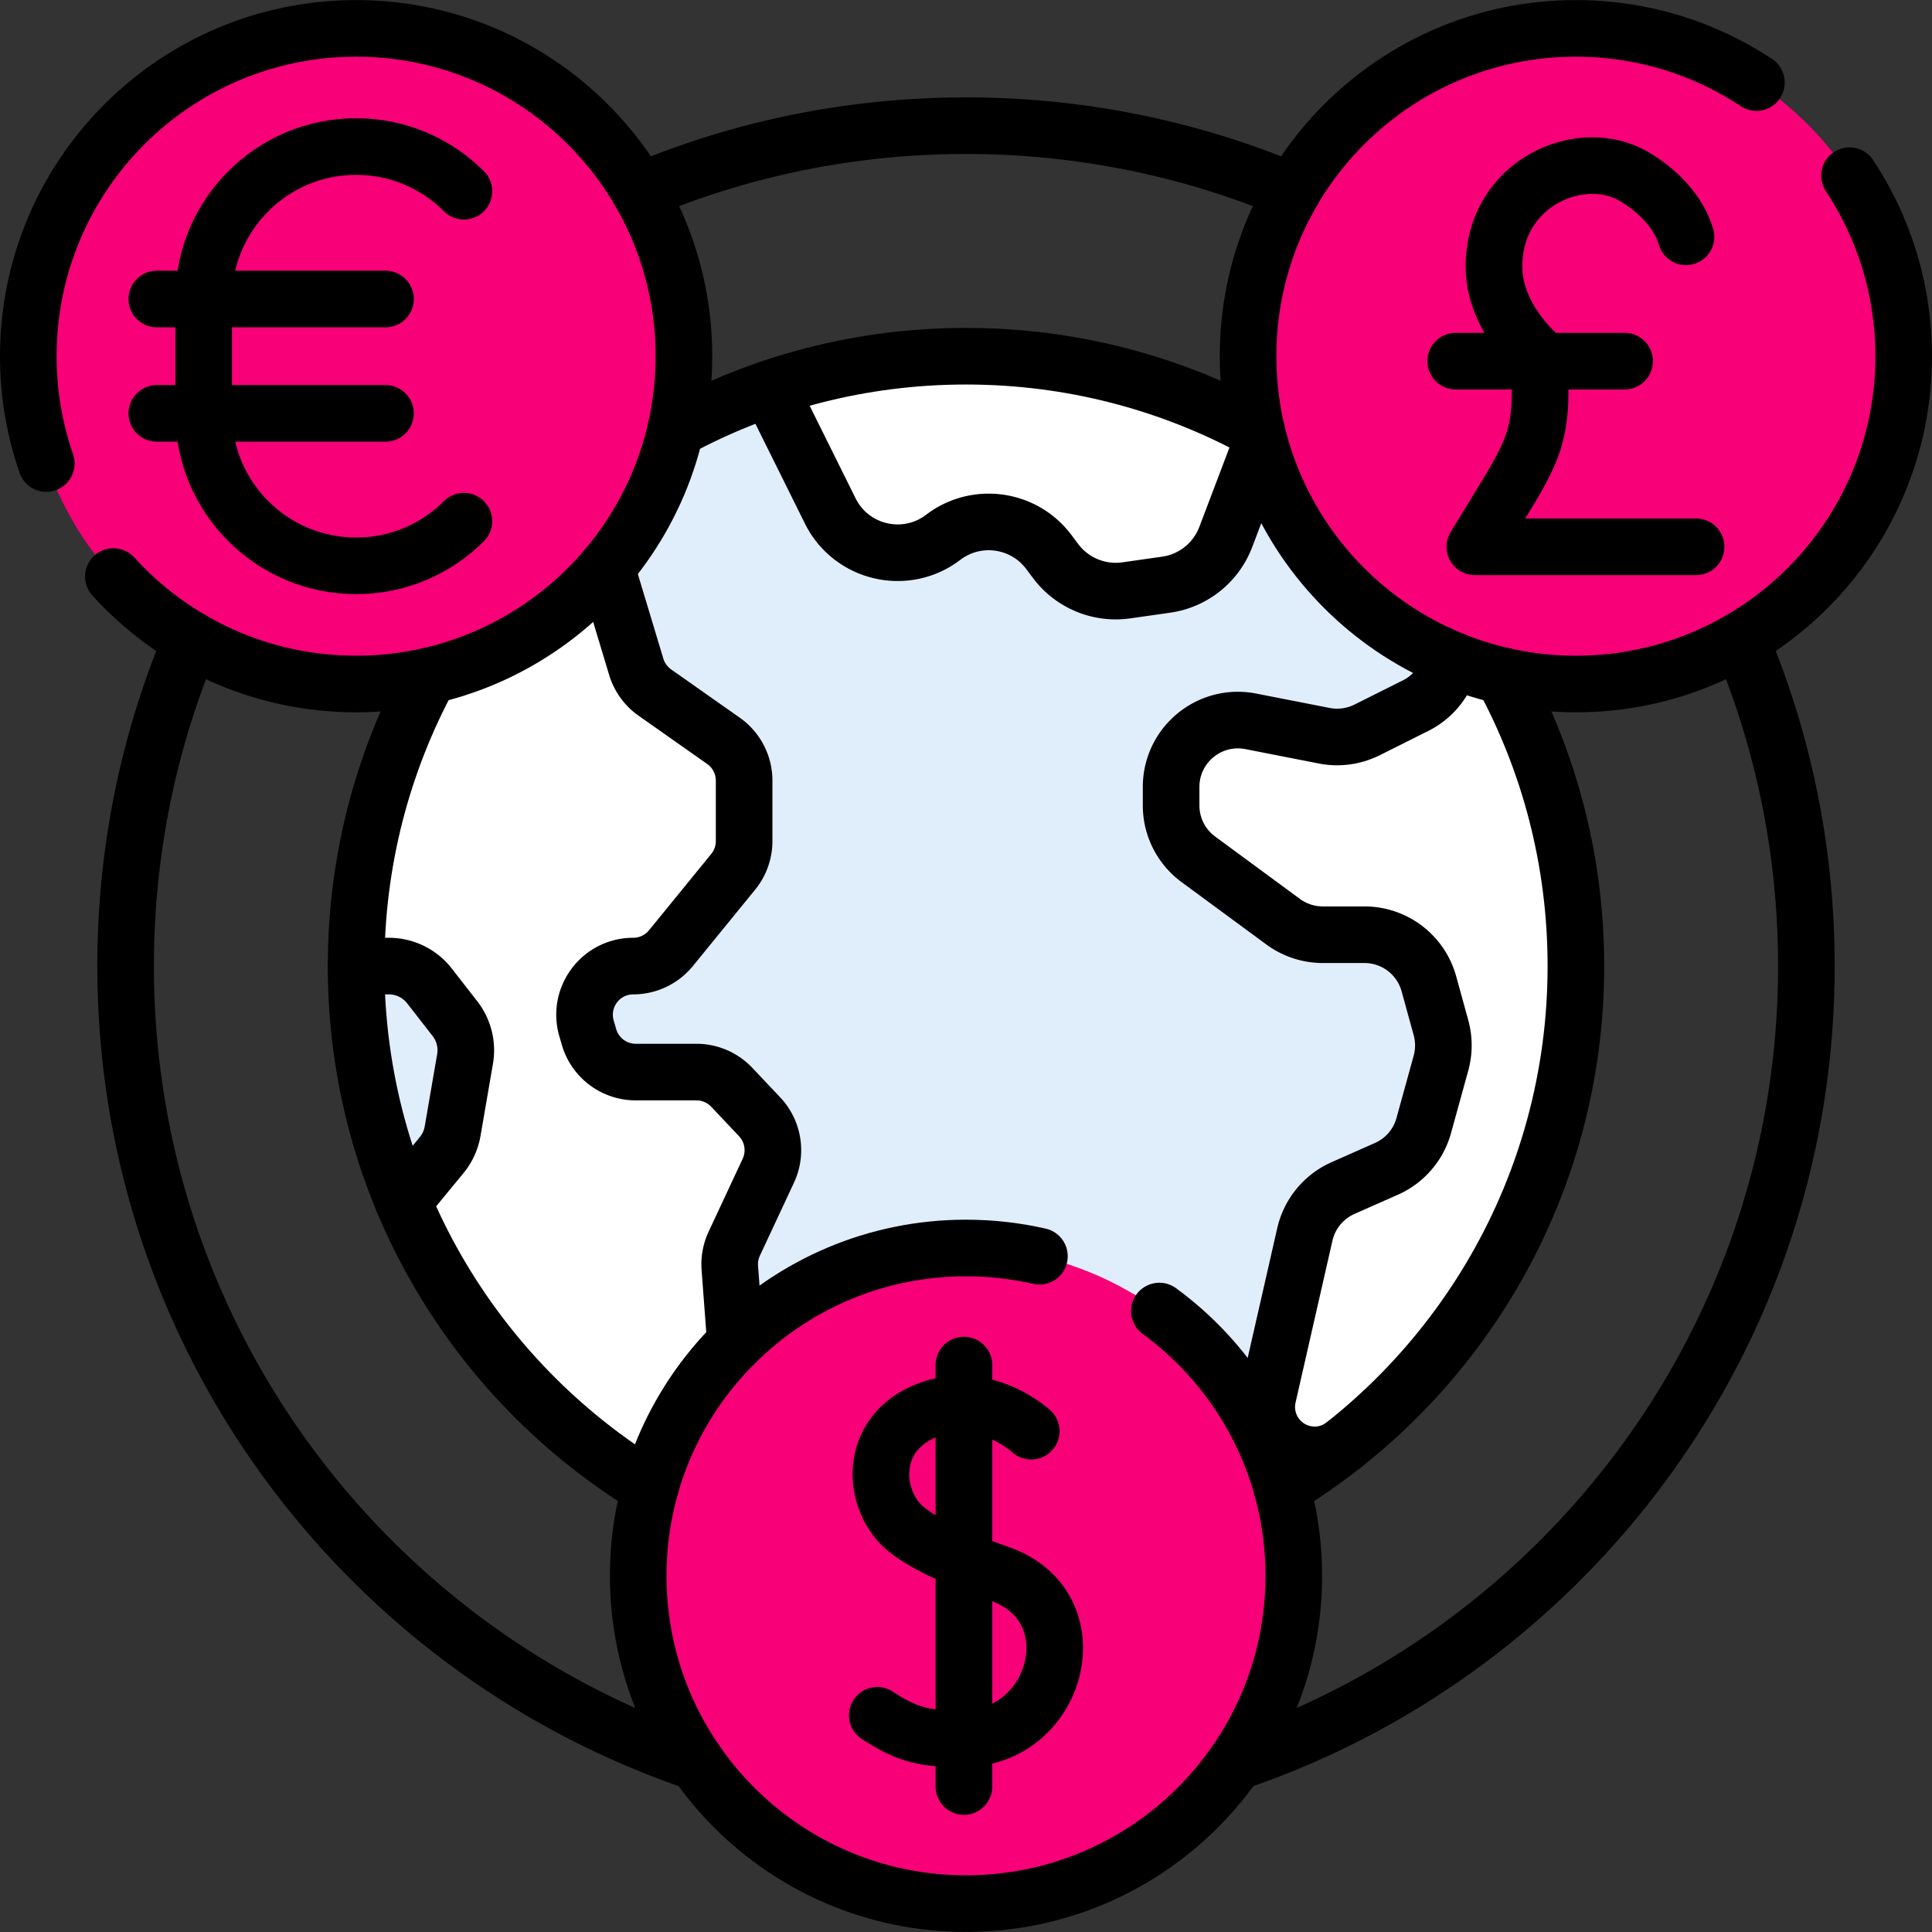 <svg xmlns="http://www.w3.org/2000/svg" version="1.1" xmlns:xlink="http://www.w3.org/1999/xlink" xmlns:svgjs="http://svgjs.com/svgjs" width="512" height="512" x="0" y="0" viewBox="0 0 512 512" style="enable-background:new 0 0 512 512" xml:space="preserve" class=""><rect x="0" y="0" width="512" height="512" fill="#333333" stroke="none"/><g><circle cx="256" cy="256.023" r="161.626" style="" fill="#e0eefc" data-original="#62dbfb" class=""></circle><path d="M256 94.397c-18.218 0-35.73 3.017-52.068 8.573l16.1 32.437c5.564 11.21 19.964 14.573 29.918 6.989 8.821-6.722 21.434-4.945 28.055 3.952l1.694 2.276a19.923 19.923 0 0 0 18.783 7.83l10.547-1.498a19.923 19.923 0 0 0 15.827-12.662l10.31-27.2C311.767 101.92 284.764 94.397 256 94.397z" style="" fill="#ffffff" data-original="#a2e62e" class=""></path><path d="M343.682 120.233c16.343 25.257 25.836 55.36 25.836 87.682 0 89.263-72.362 161.626-161.626 161.626-32.322 0-62.425-9.494-87.682-25.836C149 388.2 199.059 417.649 256 417.649c89.264 0 161.626-72.362 161.626-161.626 0-56.941-29.449-107-73.944-135.79z" style="" fill="#e0eefc" data-original="#01d0fb" class=""></path><path d="m212.842 388.927-13.047-12.394a12.9 12.9 0 0 1-3.978-8.385l-2.41-32.129a12.901 12.901 0 0 1 1.174-6.418l9.027-19.344a12.898 12.898 0 0 0-2.31-14.308l-7.36-7.793a12.896 12.896 0 0 0-9.375-4.041h-16.085a12.896 12.896 0 0 1-12.392-9.327l-.663-2.301c-2.374-8.244 3.813-16.464 12.392-16.464 3.876 0 7.547-1.744 9.996-4.749l16.49-20.233a12.896 12.896 0 0 0 2.899-8.147v-16.021c0-4.197-2.042-8.131-5.474-10.546l-18.19-12.8a12.901 12.901 0 0 1-4.925-6.823l-14.03-46.52c-36.716 29.628-60.208 74.986-60.208 125.839h8.687c4.205 0 8.175 1.941 10.757 5.26l6.752 8.679a13.63 13.63 0 0 1 2.674 10.686l-3.298 19.125a13.627 13.627 0 0 1-2.906 6.343l-10.157 12.346c17.343 41.363 51.39 73.988 93.709 89.431 7.335 2.677 14.634-1.315 15.713-9.048a11.478 11.478 0 0 0-3.462-9.918z" style="" fill="#ffffff" data-original="#a2e62e" class=""></path><path d="M199.796 376.532a12.888 12.888 0 0 1-3.862-7.432 160.7 160.7 0 0 1-75.708-25.384c18.948 29.275 47.098 52.038 80.366 64.177 7.335 2.677 14.634-1.315 15.713-9.048a11.482 11.482 0 0 0-3.462-9.918l-13.047-12.395z" style="" fill="#ffffff" data-original="#97d729" class=""></path><path d="M417.626 256.023c0-36.808-12.312-70.735-33.032-97.906l.317 12.609a17.707 17.707 0 0 1-9.783 16.283l-12.853 6.426a17.709 17.709 0 0 1-11.32 1.54l-19.488-3.813c-10.937-2.14-21.109 6.234-21.109 17.379v4.927c0 5.633 2.68 10.93 7.218 14.266l22.485 16.533a17.708 17.708 0 0 0 10.49 3.442h11.044a17.71 17.71 0 0 1 17.071 12.999l3.205 11.619a17.71 17.71 0 0 1 0 9.418l-4.561 16.534a17.708 17.708 0 0 1-9.897 11.481l-11.52 5.104a17.705 17.705 0 0 0-10.091 12.255l-9.783 42.92a12.679 12.679 0 0 0 2.607 10.917c4.38 5.275 12.188 6.15 17.566 1.897 37.422-29.602 61.434-75.411 61.434-126.83z" style="" fill="#ffffff" data-original="#a2e62e" class=""></path><path d="m384.594 158.117.317 12.609a17.707 17.707 0 0 1-9.783 16.283l-6.57 3.285c.628 5.789.96 11.666.96 17.621 0 13.819-1.738 27.232-5.001 40.036a17.71 17.71 0 0 1 14.15 12.757l3.205 11.619a17.71 17.71 0 0 1 0 9.418l-4.561 16.534a17.708 17.708 0 0 1-9.897 11.481l-11.52 5.104a17.705 17.705 0 0 0-10.091 12.255l-9.783 42.92a12.679 12.679 0 0 0 2.607 10.917c4.38 5.276 12.188 6.15 17.566 1.897 37.421-29.602 61.433-75.411 61.433-126.83 0-36.808-12.312-70.735-33.032-97.906z" style="" fill="#ffffff" data-original="#97d729" class=""></path><circle cx="94.374" cy="94.397" r="86.874" style="" fill="#f70078" data-original="#ffe177" class=""></circle><path d="M138.751 19.715c7.736 12.99 12.192 28.161 12.192 44.377 0 47.979-38.895 86.874-86.874 86.874-16.217 0-31.387-4.456-44.377-12.192 15.151 25.443 42.92 42.497 74.682 42.497 47.979 0 86.874-38.895 86.874-86.874 0-31.762-17.054-59.531-42.497-74.682z" style="" fill="#f70078" data-original="#ffc344" class=""></path><circle cx="256" cy="417.603" r="86.874" style="" fill="#f70078" data-original="#ffe177" class=""></circle><path d="M300.377 342.921c7.736 12.99 12.192 28.161 12.192 44.377 0 47.979-38.895 86.874-86.874 86.874-16.217 0-31.387-4.456-44.377-12.192 15.151 25.443 42.92 42.497 74.682 42.497 47.979 0 86.874-38.895 86.874-86.874 0-31.762-17.054-59.531-42.497-74.682z" style="" fill="#f70078" data-original="#ffc344" class=""></path><circle cx="417.626" cy="94.397" r="86.874" style="" fill="#f70078" data-original="#ffe177" class=""></circle><path d="M462.003 19.715c7.736 12.99 12.192 28.161 12.192 44.377 0 47.979-38.895 86.874-86.874 86.874-16.217 0-31.387-4.456-44.377-12.192 15.151 25.443 42.92 42.497 74.682 42.497 47.979 0 86.874-38.895 86.874-86.874 0-31.762-17.054-59.531-42.497-74.682z" style="" fill="#f70078" data-original="#ffc344" class=""></path><path d="M169.49 50.74c26.6-11.23 55.83-17.43 86.51-17.43s59.91 6.2 86.51 17.43M50.71 169.52c-11.22 26.59-17.42 55.82-17.42 86.5 0 98.01 63.31 181.23 151.26 211M461.29 169.52c11.22 26.59 17.42 55.82 17.42 86.5 0 98.01-63.31 181.23-151.26 211M203.93 102.97l16.1 32.44c5.57 11.21 19.97 14.57 29.92 6.99 3.61-2.75 7.85-4.08 12.06-4.08 6.07 0 12.08 2.77 15.99 8.03l1.7 2.27a19.91 19.91 0 0 0 18.78 7.83l10.55-1.5a19.9 19.9 0 0 0 15.82-12.66l9.18-24.19" style="stroke-width:15;stroke-linecap:round;stroke-linejoin:round;stroke-miterlimit:10;" fill="none" stroke="#000000" stroke-width="15" stroke-linecap="round" stroke-linejoin="round" stroke-miterlimit="10" data-original="#000000" class=""></path><path d="M94.374 256.023h8.687c4.205 0 8.175 1.941 10.757 5.26l6.752 8.679a13.63 13.63 0 0 1 2.674 10.686l-3.298 19.125a13.627 13.627 0 0 1-2.906 6.343l-10.157 12.346M160.71 150.49l7.9 26.21c.83 2.76 2.57 5.17 4.93 6.83l18.19 12.8c3.43 2.41 5.47 6.35 5.47 10.54v16.02c0 2.97-1.02 5.85-2.9 8.15l-16.49 20.23a12.9 12.9 0 0 1-9.99 4.75c-8.58 0-14.77 8.22-12.4 16.47l.67 2.3c1.59 5.52 6.64 9.32 12.39 9.32h16.08c3.55 0 6.94 1.47 9.38 4.05l7.36 7.79a12.89 12.89 0 0 1 2.31 14.31l-9.03 19.34c-.93 2-1.34 4.21-1.17 6.42l1.49 19.83M356.19 382.85a12.47 12.47 0 0 1-7.77 2.7c-3.65 0-7.28-1.57-9.79-4.59a12.678 12.678 0 0 1-2.61-10.92l9.78-42.92c1.25-5.45 4.99-9.99 10.09-12.26l11.52-5.1a17.68 17.68 0 0 0 9.9-11.48l4.56-16.53c.85-3.09.85-6.34 0-9.42l-3.2-11.62c-2.12-7.68-9.11-13-17.07-13h-11.05c-3.77 0-7.45-1.21-10.49-3.44l-22.48-16.54a17.687 17.687 0 0 1-7.22-14.26v-4.93c0-11.14 10.17-19.52 21.11-17.38l19.49 3.82c3.84.75 7.82.2 11.32-1.54l12.85-6.43c4.92-2.45 8.34-7.02 9.42-12.26" style="stroke-width:15;stroke-linecap:round;stroke-linejoin:round;stroke-miterlimit:10;" fill="none" stroke="#000000" stroke-width="15" stroke-linecap="round" stroke-linejoin="round" stroke-miterlimit="10" data-original="#000000" class=""></path><path d="M113.82 179.09c-12.41 22.87-19.45 49.08-19.45 76.93 0 58.63 31.21 109.96 77.92 138.29M398.18 179.09c12.41 22.87 19.45 49.08 19.45 76.93 0 58.63-31.21 109.96-77.92 138.29M332.94 113.86C310.06 101.45 283.85 94.4 256 94.4s-54.06 7.05-76.94 19.46h-.01M122.941 138.117c-7.314 7.314-17.415 11.839-28.567 11.839-22.314 0-40.407-18.092-40.407-40.407V79.245c0-22.314 18.092-40.407 40.407-40.407 11.152 0 21.254 4.526 28.567 11.839M41.551 79.245h60.61M102.161 109.549h-60.61" style="stroke-width:15;stroke-linecap:round;stroke-linejoin:round;stroke-miterlimit:10;" fill="none" stroke="#000000" stroke-width="15" stroke-linecap="round" stroke-linejoin="round" stroke-miterlimit="10" data-original="#000000" class=""></path><path d="M30.04 152.79c15.9 17.5 38.83 28.48 64.33 28.48 47.98 0 86.88-38.89 86.88-86.87S142.35 7.52 94.37 7.52 7.5 46.42 7.5 94.4c0 9.96 1.68 19.53 4.77 28.44M273.284 379.285s-12.009-11.148-26.911-5.791c-16.785 6.035-15.469 24.53-6.008 31.95 5.433 4.261 13.607 7.764 24.624 11.659 24.657 8.716 15.542 43.488-9.539 43.655-9.788.065-14.364-.556-22.962-6.181M255.449 361.755v111.696" style="stroke-width:15;stroke-linecap:round;stroke-linejoin:round;stroke-miterlimit:10;" fill="none" stroke="#000000" stroke-width="15" stroke-linecap="round" stroke-linejoin="round" stroke-miterlimit="10" data-original="#000000" class=""></path><path d="M307.24 347.44c21.6 15.81 35.63 41.34 35.63 70.16 0 47.98-38.89 86.88-86.87 86.88s-86.87-38.9-86.87-86.88 38.89-86.87 86.87-86.87c6.69 0 13.2.76 19.46 2.18M490.14 46.55c9.08 13.72 14.36 30.17 14.36 47.85 0 47.98-38.89 86.87-86.87 86.87s-86.88-38.89-86.88-86.87 38.9-86.88 86.88-86.88c17.68 0 34.12 5.28 47.84 14.36M430.538 95.709h-44.766" style="stroke-width:15;stroke-linecap:round;stroke-linejoin:round;stroke-miterlimit:10;" fill="none" stroke="#000000" stroke-width="15" stroke-linecap="round" stroke-linejoin="round" stroke-miterlimit="10" data-original="#000000" class=""></path><path d="M446.804 62.76c-1.863-6.567-7.501-12.195-13.42-15.794-14.204-8.636-37.537 1.423-37.457 23.693-.059 13.799 12.227 23.911 12.227 23.911v8.987c0 12.348-2.662 17.4-10.425 30.06l-6.888 11.288h58.639" style="stroke-width:15;stroke-linecap:round;stroke-linejoin:round;stroke-miterlimit:10;" fill="none" stroke="#000000" stroke-width="15" stroke-linecap="round" stroke-linejoin="round" stroke-miterlimit="10" data-original="#000000" class=""></path></g></svg>